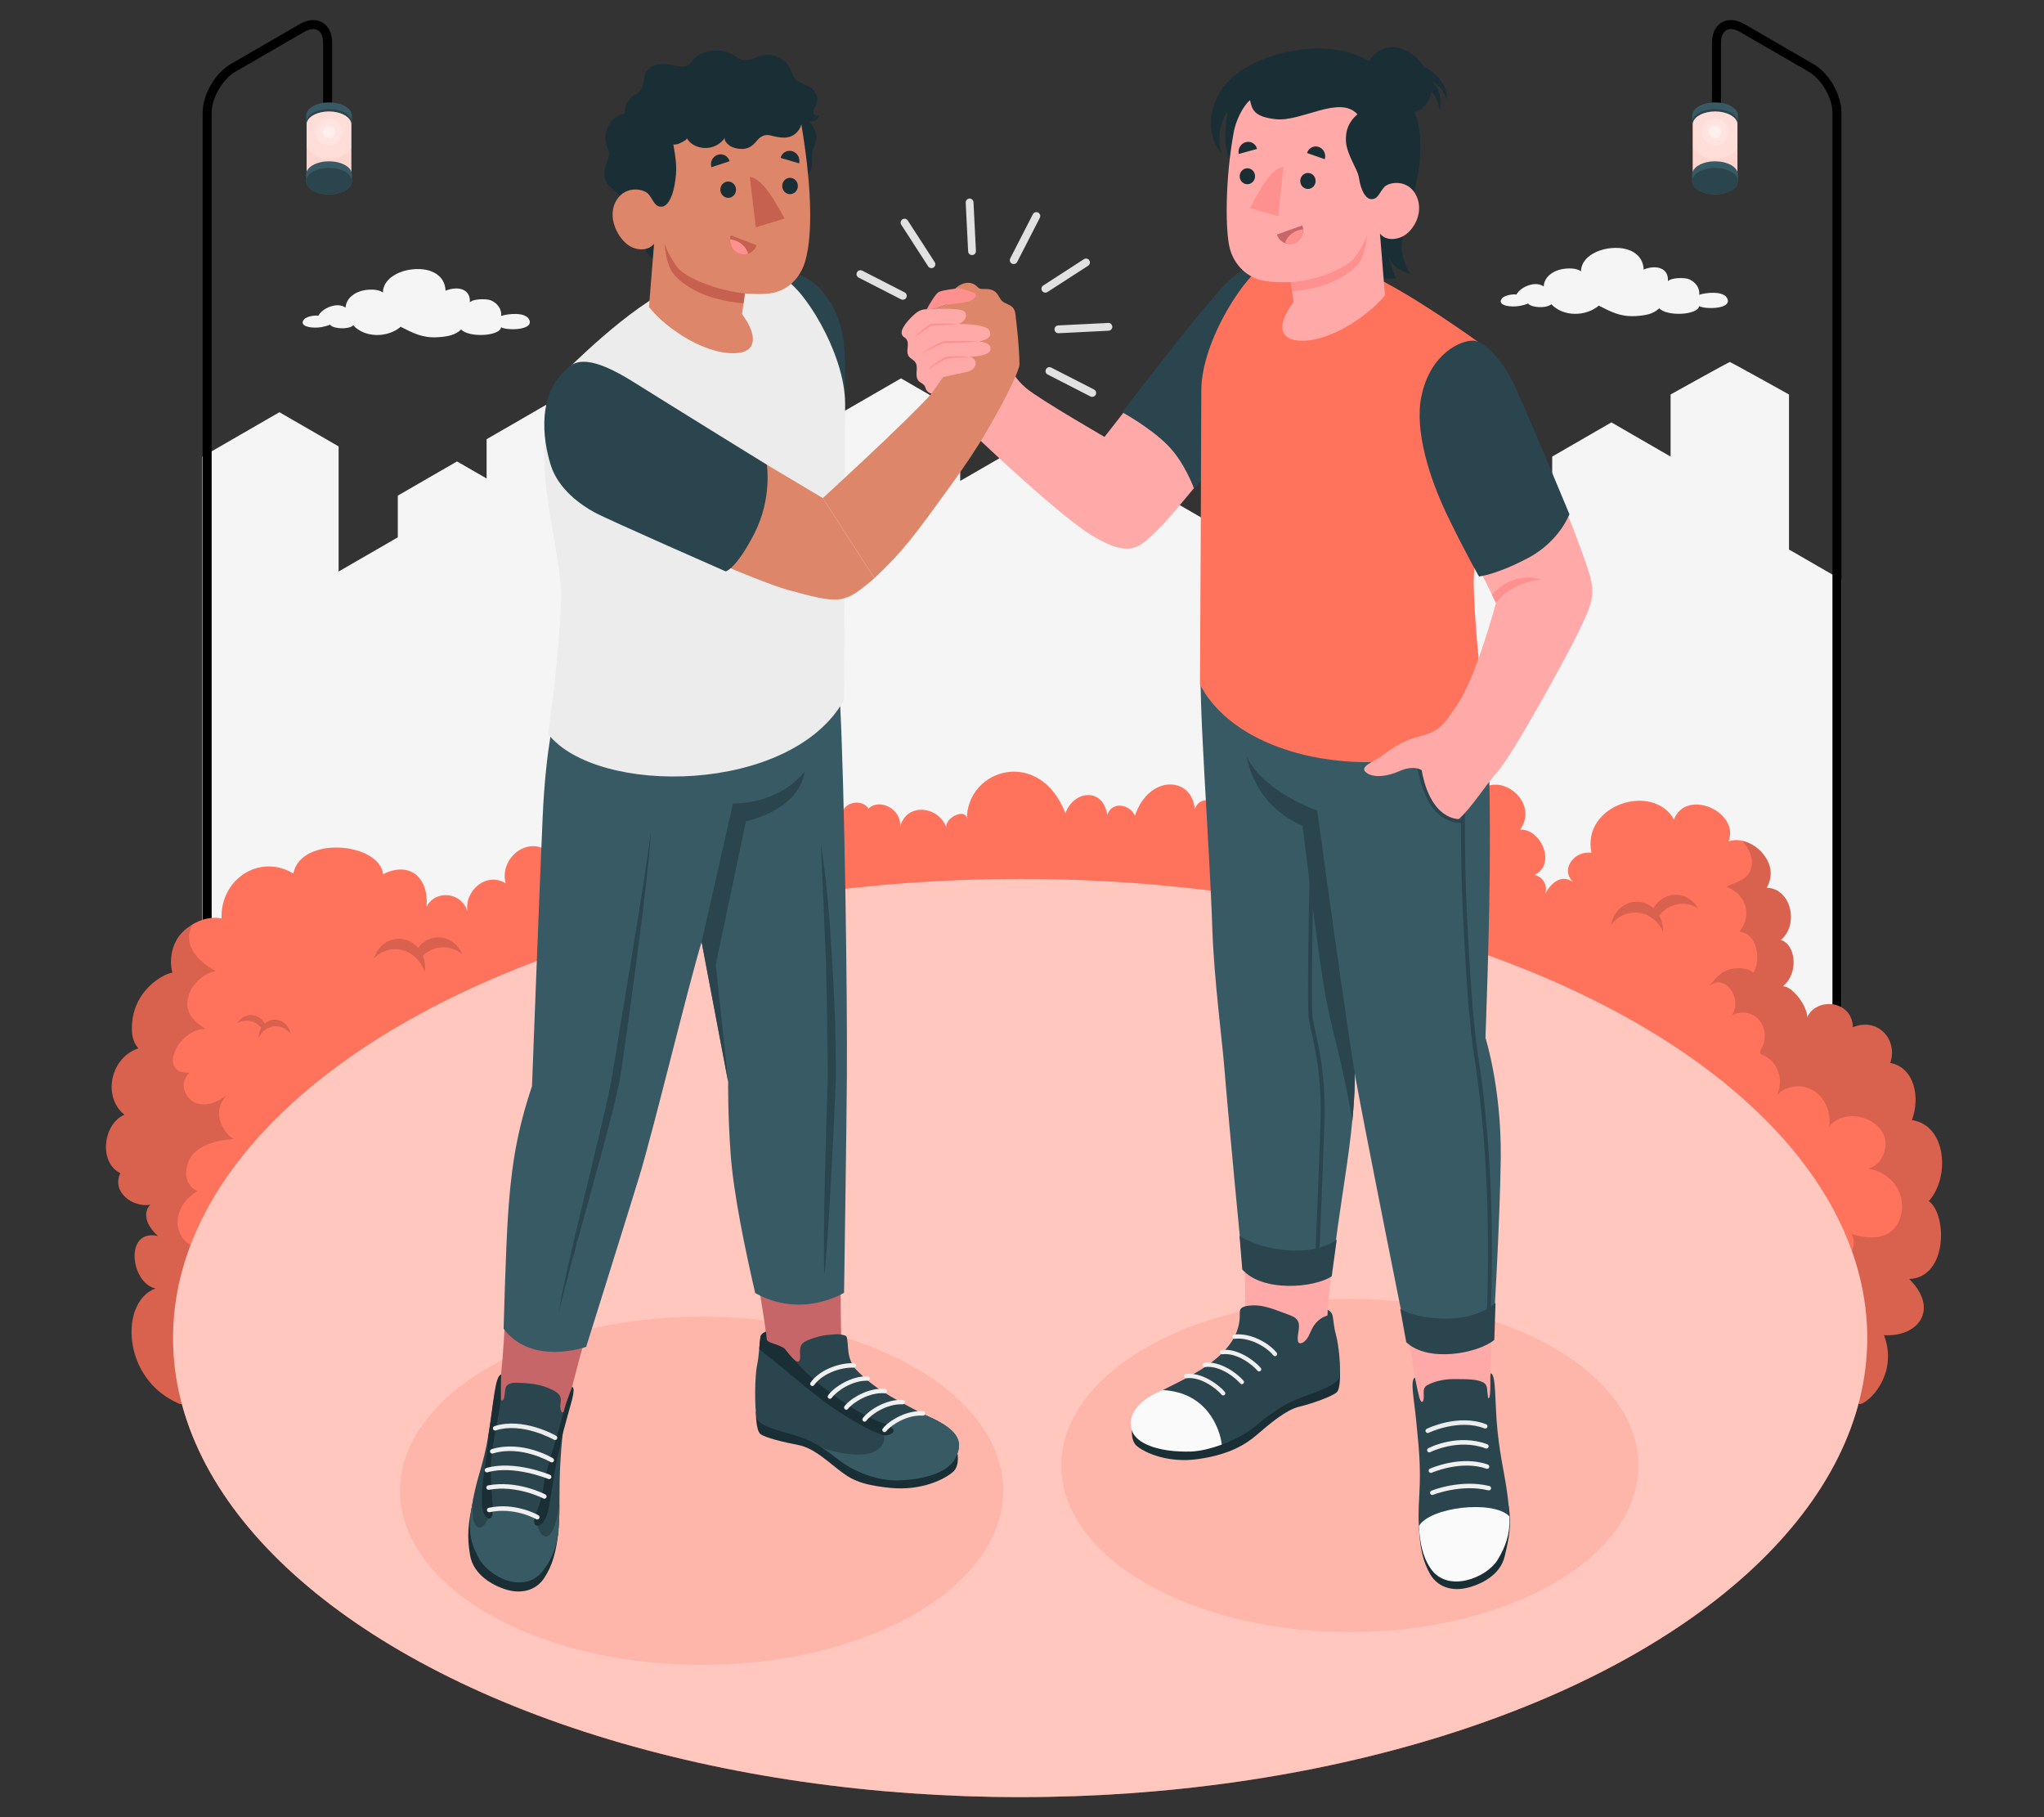<?xml version="1.0" encoding="UTF-8"?>
<svg id="Layer_2" data-name="Layer 2" xmlns="http://www.w3.org/2000/svg" viewBox="0 0 540 480">
  <rect x="0" y="0" width="540" height="480" fill="#333333" stroke="none"/>
  <defs>
    <style>
      .cls-1 {
        opacity: .4;
      }

      .cls-1, .cls-2, .cls-3, .cls-4, .cls-5, .cls-6, .cls-7, .cls-8, .cls-9, .cls-10, .cls-11, .cls-12, .cls-13, .cls-14, .cls-15, .cls-16, .cls-17, .cls-18, .cls-19, .cls-20, .cls-21, .cls-22 {
        stroke-width: 0px;
      }

      .cls-1, .cls-8, .cls-15, .cls-18, .cls-21 {
        fill: #fff;
      }

      .cls-2, .cls-20 {
        fill: #ff735d;
      }

      .cls-3 {
        fill: #375a64;
      }

      .cls-4 {
        fill: #e1e1e1;
      }

      .cls-5 {
        fill: #ececec;
      }

      .cls-7 {
        fill: #2b454e;
      }

      .cls-8 {
        opacity: .5;
      }

      .cls-9 {
        fill: #c76668;
      }

      .cls-10 {
        fill: #f5f5f5;
      }

      .cls-11 {
        fill: #f0f0f0;
      }

      .cls-12 {
        fill: none;
      }

      .cls-13 {
        fill: #1a2e35;
      }

      .cls-23 {
        opacity: .15;
      }

      .cls-14 {
        fill: #ff9090;
      }

      .cls-15 {
        opacity: .6;
      }

      .cls-16 {
        fill: #fafafa;
      }

      .cls-17 {
        fill: #ffaaa8;
      }

      .cls-18 {
        opacity: .7;
      }

      .cls-19 {
        fill: #dd8669;
      }

      .cls-20, .cls-21 {
        opacity: .2;
      }

      .cls-22 {
        fill: #c66150;
      }
    </style>
  </defs>
  <g id="Layer_2-2" data-name="Layer 2">
    <g>
      <rect class="cls-12" width="540" height="480"/>
      <g>
        <path id="City" class="cls-10" d="m486.52,153.17l-13.89-8.02v-40.95s-15.36-8.57-15.64-8.57-15.64,8.57-15.64,8.57v16.4l-15.64-9.03-15.64,9.03v15.6l-15.64,9.03v-27.25l-7.82-4.51-7.82,4.51v18.06l-7.82-4.51-15.64,9.03v-13.75l-7.82-4.51-15.64,9.03v22.78l-7.82-4.51v-9.03l-15.64-9.03-15.64,9.03v-9.03l-23.46-13.54-15.64,9.03v-18.06l-15.64-9.03-15.64,9.03v25.1l-7.82,4.51v-18.06l-15.64-9.03-15.64,9.03v27.09l-23.46-13.54v-18.06l-15.64-9.03-15.64,9.03v10.38l-7.82-4.51-15.64,9.03v11.02l-15.64,9.03v-33.05l-15.64-9.03-20.36,11.75v154.79h433.01v-122.22Z"/>
        <g id="Street_Light" data-name="Street Light">
          <path class="cls-6" d="m54.73,275.39c.65,0,1.19.65,1.19,0V29.79c0-3.91,2.87-8.87,6.25-10.83l18.14-10.5c1.45-.83,2.75-1.01,3.65-.48.91.53,1.41,1.73,1.41,3.4v21.76c0,.65.53,1.19,1.19,1.19s1.19-.53,1.19-1.19V11.38c0-2.55-.92-4.49-2.6-5.46-1.68-.97-3.81-.8-6.03.48l-18.14,10.5c-4.17,2.41-7.44,8.07-7.44,12.88v245.6c0,.65.53,0,1.18,0Z"/>
          <g>
            <g>
              <path class="cls-3" d="m82.64,28.07c2.36-1.36,6.2-1.36,8.56,0,1.18.68,1.77,1.58,1.77,2.47v1.75c0,.89-.59,1.79-1.77,2.47-2.36,1.36-6.2,1.36-8.56,0-1.18-.68-1.77-1.58-1.77-2.47v-1.75c0-.89.59-1.79,1.77-2.47Z"/>
              <path class="cls-7" d="m82.64,29.82c-2.36,1.36-2.36,3.58,0,4.94,2.36,1.36,6.2,1.36,8.56,0,2.36-1.36,2.36-3.58,0-4.94-2.36-1.36-6.2-1.36-8.56,0Z"/>
            </g>
            <g>
              <g>
                <path class="cls-2" d="m81.02,46.61h11.79v-13.74c0-.87-.58-1.74-1.73-2.41-2.3-1.33-6.03-1.33-8.34,0-1.15.66-1.73,1.54-1.73,2.41h0v13.74Z"/>
                <path class="cls-18" d="m81.02,46.61h11.79v-13.74c0-.87-.58-1.74-1.73-2.41-2.3-1.33-6.03-1.33-8.34,0-1.15.66-1.73,1.54-1.73,2.41h0v13.74Z"/>
                <path class="cls-2" d="m91.09,49.02c2.3-1.33,2.3-3.48,0-4.81-2.3-1.33-6.03-1.33-8.34,0-2.3,1.33-2.3,3.48,0,4.81,2.3,1.33,6.03,1.33,8.34,0Z"/>
                <path class="cls-8" d="m91.09,49.02c2.3-1.33,2.3-3.48,0-4.81-2.3-1.33-6.03-1.33-8.34,0-2.3,1.33-2.3,3.48,0,4.81,2.3,1.33,6.03,1.33,8.34,0Z"/>
              </g>
              <path class="cls-21" d="m83.38,34.86c0-1.96,1.59-3.54,3.54-3.54s3.54,1.59,3.54,3.54-1.59,3.54-3.54,3.54-3.54-1.59-3.54-3.54Z"/>
              <path class="cls-21" d="m81.02,39.08c1.32,1.83,3.46,3.03,5.89,3.03s4.58-1.2,5.9-3.03v-6.21c0-.87-.58-1.74-1.73-2.41-2.3-1.33-6.03-1.33-8.34,0-1.15.66-1.73,1.54-1.73,2.41v6.21Z"/>
              <path class="cls-1" d="m85.27,34.86c0-.91.74-1.65,1.65-1.65s1.65.74,1.65,1.65-.74,1.65-1.65,1.65-1.65-.74-1.65-1.65Z"/>
            </g>
            <path class="cls-3" d="m82.64,43.63c2.36-1.36,6.2-1.36,8.56,0,1.18.68,1.77,1.58,1.77,2.47v1.75c0,.89-.59,1.79-1.77,2.47-2.36,1.36-6.2,1.36-8.56,0-1.18-.68-1.77-1.58-1.77-2.47v-1.75c0-.89.59-1.79,1.77-2.47Z"/>
            <path class="cls-7" d="m82.64,45.37c-2.36,1.36-2.36,3.58,0,4.94s6.2,1.36,8.56,0c2.36-1.36,2.36-3.58,0-4.94-2.36-1.36-6.2-1.36-8.56,0Z"/>
          </g>
        </g>
        <g id="Street_Light-2" data-name="Street Light">
          <path class="cls-6" d="m485.3,275.39c-.65,0-1.19.65-1.19,0V29.79c0-3.91-2.87-8.87-6.25-10.83l-18.14-10.5c-1.45-.83-2.75-1.01-3.65-.48-.91.53-1.41,1.73-1.41,3.4v21.76c0,.65-.53,1.19-1.19,1.19s-1.19-.53-1.19-1.19V11.38c0-2.55.92-4.49,2.6-5.46,1.68-.97,3.81-.8,6.03.48l18.14,10.5c4.17,2.41,7.44,8.07,7.44,12.88v245.6c0,.65-.53,0-1.18,0Z"/>
          <g>
            <g>
              <path class="cls-3" d="m457.38,28.07c-2.36-1.36-6.2-1.36-8.56,0-1.18.68-1.77,1.58-1.77,2.47v1.75c0,.89.59,1.79,1.77,2.47,2.36,1.36,6.2,1.36,8.56,0,1.18-.68,1.77-1.58,1.77-2.47v-1.75c0-.89-.59-1.79-1.77-2.47Z"/>
              <path class="cls-7" d="m457.38,29.82c2.36,1.36,2.36,3.58,0,4.94-2.36,1.36-6.2,1.36-8.56,0-2.36-1.36-2.36-3.58,0-4.94,2.36-1.36,6.2-1.36,8.56,0Z"/>
            </g>
            <g>
              <g>
                <path class="cls-2" d="m459,46.61h-11.79v-13.74c0-.87.58-1.74,1.73-2.41,2.3-1.33,6.03-1.33,8.34,0,1.15.66,1.73,1.54,1.73,2.41h0v13.74Z"/>
                <path class="cls-18" d="m459,46.61h-11.79v-13.74c0-.87.58-1.74,1.73-2.41,2.3-1.33,6.03-1.33,8.34,0,1.15.66,1.73,1.54,1.73,2.41h0v13.74Z"/>
                <path class="cls-2" d="m448.94,49.02c-2.3-1.33-2.3-3.48,0-4.81,2.3-1.33,6.03-1.33,8.34,0,2.3,1.33,2.3,3.48,0,4.81-2.3,1.33-6.03,1.33-8.34,0Z"/>
                <path class="cls-8" d="m448.94,49.02c-2.3-1.33-2.3-3.48,0-4.81,2.3-1.33,6.03-1.33,8.34,0,2.3,1.33,2.3,3.48,0,4.81-2.3,1.33-6.03,1.33-8.34,0Z"/>
              </g>
              <path class="cls-21" d="m456.65,34.86c0-1.96-1.59-3.54-3.54-3.54s-3.54,1.59-3.54,3.54,1.59,3.54,3.54,3.54,3.54-1.59,3.54-3.54Z"/>
              <path class="cls-21" d="m459,39.08c-1.32,1.83-3.46,3.03-5.89,3.03s-4.58-1.2-5.9-3.03v-6.21c0-.87.58-1.74,1.73-2.41,2.3-1.33,6.03-1.33,8.34,0,1.15.66,1.73,1.54,1.73,2.41v6.21Z"/>
              <path class="cls-1" d="m454.75,34.86c0-.91-.74-1.65-1.65-1.65s-1.65.74-1.65,1.65.74,1.65,1.65,1.65,1.65-.74,1.65-1.65Z"/>
            </g>
            <path class="cls-3" d="m457.38,43.63c-2.36-1.36-6.2-1.36-8.56,0-1.18.68-1.77,1.58-1.77,2.47v1.75c0,.89.59,1.79,1.77,2.47,2.36,1.36,6.2,1.36,8.56,0,1.18-.68,1.77-1.58,1.77-2.47v-1.75c0-.89-.59-1.79-1.77-2.47Z"/>
            <path class="cls-7" d="m457.38,45.37c2.36,1.36,2.36,3.58,0,4.94-2.36,1.36-6.2,1.36-8.56,0s-2.36-3.58,0-4.94c2.36-1.36,6.2-1.36,8.56,0Z"/>
          </g>
        </g>
        <path id="Cloud" class="cls-10" d="m417.68,71.7c0-3.4,3.73-5.76,7.94-6.16,4.97-.47,8.49,1.75,8.61,5.66,3.25-1.33,6.67-.48,6.42,3.09.84-.97,4.01-.95,5.14-.67,1.2.29,2.41,1.37,2.83,2.41.34.84.35,1.24.29,1.83,1.89-.62,6.2-1,7.28.74,1.92,3.09-5.74,3.19-7.29,2.25-.33,2.41-8.56,2.8-10.55.58-1.56,1.57-3.79,1.91-6.21,2.06-4.07.24-6.57-1.14-9.75-2.76-3.45,2.93-9.43,2.98-12.54-.37-.79.75-2.98.98-4.73.56-1.15-.27-1.42-.76-1.42-.76-.62.29-1.35.48-2.11.63-2.26.47-6.46-.03-4.7-2.06.6-.69,2.8-1.13,3.73-.92.99-1.94,4.94-3.77,7.21-2.14.09-2.35,2.23-4.18,5.25-4.65,1.01-.16,3.44-.29,4.6.67Z"/>
        <path id="Cloud-2" data-name="Cloud" class="cls-10" d="m101.16,77.29c0-3.4,3.73-5.76,7.94-6.16,4.97-.47,8.49,1.75,8.61,5.66,3.25-1.33,6.67-.48,6.42,3.09.84-.97,4.01-.95,5.14-.67,1.2.29,2.41,1.37,2.83,2.41.34.84.35,1.24.29,1.83,1.89-.62,6.2-1,7.28.74,1.92,3.09-5.74,3.19-7.29,2.25-.33,2.41-8.56,2.8-10.55.58-1.56,1.57-3.79,1.91-6.21,2.06-4.07.24-6.57-1.14-9.75-2.76-3.45,2.93-9.43,2.98-12.54-.37-.79.75-2.98.98-4.73.56-1.15-.27-1.42-.76-1.42-.76-.62.29-1.35.48-2.11.63-2.26.47-6.46-.03-4.7-2.06.6-.69,2.8-1.13,3.73-.92.99-1.94,4.94-3.77,7.21-2.14.09-2.35,2.23-4.18,5.25-4.65,1.01-.16,3.44-.29,4.6.67Z"/>
        <g id="Shrubbery">
          <path class="cls-2" d="m504.4,337.85c8.04,8.04,2.35,15.37-6.68,14.82,3.61,9.58-2.92,16.99-6.06,18.17H47.38v-.05c-15.4-6.51-15.73-27.11-6.28-30.45-6.59-1.38-8.37-15.91.63-13.85-.06-.04-.12-.08-.18-.13.08.05.18.11.26.17-.64-.52-1.22-1.14-1.7-1.82-1.47-1.79-2.27-4.69-.38-6.49-4.75.77-10.27-3.35-7.94-8.35-5.8-2.82-4.55-13.04,1.09-15.42-6.03-4.9-3.49-15.27,3.69-17.52-1.05-1.18-1.59-2.74-1.68-4.28-.64-10.69,8.29-15.44,10.64-15.72-.89-3.64-.07-7.8,2.54-10.56h.01c.42-.43.86-.86,1.34-1.2,2.56-2.02,5.92-3.21,9.11-2.56-.36-10.34,10.02-17.24,18.97-11.88,1.94-10.02,22.67-8.27,23.72.17,7.01-3.51,12.09.89,11.47,8.57,2.55-4.66,9.38-3.73,10.82,1.32-.93-5.56,5.1-10.62,10.07-7.46-1.73-6.56,5.83-12.81,11.41-8.27.17-4.65,4.79-7.28,9.02-5.72,1.83-5.17,8.92-5.88,11.54-1.01,5.31-10.23,19.54-2.71,16.58,7.26,3.65-2.93,10.65-3.62,11.62,2.18.35-5.68,6.03-6.17,9.34-2.48-.88-7.15,4.41-10.72,9.15-8.83,0-5.59,8.54-6.71,10.52-1.16-.93-2.62,4.38-4.94,6.72-1.73,2.79-2.8,8.92.07,8.29,5.05,1.35-6.57,9.97-5.96,12.19-.19.05-2.86,5.47-4.99,5.46-2.02.04-13.45,19.29-19.15,26.05-1.59,2.11-5.98,9.92-6.99,11.07.46,1.13-3.69,5.88-2.93,7.31.19,3.65-11,15.15-10.46,15.79-1.66,1.12-3.77,6.03-2.82,6.6.66,3.92-7.19,11.21-2.76,8.84,4.34,1.54-1.67,3.86-2.46,6.11-1.06.18-10.33,13.19-7.44,14.93-.69,1.83-1.92,5.26-1.38,6.59.83.89-4.13,6.74-2.76,8.64-.27-6.44-7.94,4.5-20.39,10.96-11.13-.63-7.85,9.68-4.01,12.3,2.69,5.62-5.79,16.2,2.69,10.98,9.98,5.52-.38,9.71,9.3,3.74,11.95,2.17.33,3.63,2.67,2.91,4.95,1.61-2.95,4.26-5.21,7.39-3.06-3.56-3.36.3-8.36,4.79-7.75-2.53-12.83,16.34-18.63,21.84-8.77,3.11-8.38,17.46-2.08,14.39,5.81,2.06-.84,4.5-.21,6.4.9.78.45,1.48,1.04,2.12,1.66h0c.45.49.88.99,1.23,1.53.01,0,.01.01.01.01,1.61,2.47,1.91,5.34.31,8.12,6.52.15,8.62,9.78,3.73,13.78,3.76,1.01,4.98,8.5.59,12.23,2.54.01,6.5,5.34,6.38,8.21,2.5-5.47,11.92-4.53,12.1,2.63,6.44-2.75,12.01,3.13,9.86,9.41,6.71,1.33,7.87,9.55,5.71,15.09,9.19,1.31,10.13,15.17,4.48,21.4,4.94,3.61,4.95,20.22-5.17,20.57Z"/>
          <g class="cls-23">
            <path class="cls-6" d="m447.9,238.87c-2.54-3.11-6.92-3.4-9.77-.63-.52.5-.94,1.07-1.28,1.68-1.43-1.29-3.33-1.97-5.32-1.68-3.03.43-5.34,2.93-5.89,6.01,1.29-1.66,3.12-2.83,5.25-3.14,3.59-.51,6.94,1.57,8.44,4.92.03-.42.01-.85-.04-1.29-.13-1.06-.46-2.05-.93-2.91.22-.29.45-.56.72-.82,2.71-2.62,6.55-2.94,9.52-1.09-.19-.37-.43-.71-.7-1.04Z"/>
            <path class="cls-6" d="m359.48,233.5c1.96-2.4,5.33-2.62,7.54-.49.4.39.72.82.99,1.29,1.1-1,2.57-1.52,4.1-1.3,2.34.33,4.12,2.26,4.55,4.64-.99-1.28-2.4-2.19-4.05-2.42-2.77-.39-5.35,1.21-6.51,3.79-.02-.32,0-.66.03-.99.1-.82.35-1.58.72-2.24-.17-.22-.35-.43-.55-.63-2.09-2.02-5.05-2.27-7.35-.84.15-.28.33-.55.54-.8Z"/>
            <path class="cls-6" d="m484.23,333.33c-.2.02-.39.02-.58.02.24-.04.43-.05.58-.02Z"/>
            <path class="cls-6" d="m504.4,337.85c8.04,8.04,2.35,15.37-6.68,14.82,3.61,9.58-2.92,16.99-6.06,18.17h-10.62c2.92-2.74,6.67-5.01,5.47-10.01-.97-4.06.82-8.59-2.01-10.62.98-1.21,2.16-2.21,3.22-3.33.74-.78,1.41-1.53,1.41-2.69.01-2.73-.82-5.23-3.11-6.64-2.01-1.23-.26-3.99-1.79-4.2,1.63-.09,3.26-.69,4.38-1.98,1.23-1.45,1.59-3.88.45-5.42,3.57,1.07,7.72,1.63,10.67-.81,2.76-2.3,3.49-6.85,2.02-10.28-1.48-3.43-4.81-5.66-8.25-6.15,3.5-.72,5.69-5.55,4.11-9.03-.74-1.6-2.06-2.79-3.51-3.61-3.49-1.96-8.21-1.67-10.84,1.48.57-3.68-1.16-7.64-4.15-9.47-2.98-1.83-7-1.38-9.59,1.07,1.01-2.23.93-4.98-.19-7.13-.69-1.33-1.77-2.4-3.01-3.07-.45-.25-1.41-.34-1.38-1.04.01-.17.12-.33.18-.47.27-.58.59-1.08.78-1.71.5-1.61.46-3.51-.33-5.01-2.04-3.89-5.73-3.61-7.99-2.56,2.82-4.21-1.69-11.35-6.12-7.62,2.24-2.75,3.59-4.13,6.1-4.64,1.86-.39,4.4-.14,5.64,1.03,2.01-2.94,1.35-10.17-3.64-10.86,3.65-4.69,1.4-10.05-3.5-11.85,2.06-1.1,5.18-1.57,6.32-4.2,1.28-2.93-.32-5.78-2.09-7.93.12.02.24.06.36.09.11.02.24.06.36.09.49.15.97.36,1.45.61.2.09.4.2.61.32.01,0,.02.01.04.02.23.13.45.27.66.43.1.06.18.13.26.19.15.12.31.24.45.37.15.12.3.26.44.39.05.04.08.08.13.13s.09.09.14.14c.11.11.21.23.31.34.34.37.65.76.93,1.17.01,0,.01.01.01.01.07.09.13.2.19.31.07.11.14.21.2.34.24.45.44.93.61,1.4.02.06.04.11.05.17.02.04.04.08.04.12.02.09.06.17.07.26.02.07.04.14.05.21.02.07.04.14.05.21.3,1.63.06,3.37-.94,5.09,1.71-.02,3.16.71,4.25,1.9.15.17.3.33.44.51,2.37,3.12,2.52,8.5-.96,11.37,3.76,1.01,4.98,8.5.59,12.23,2.54.01,6.5,5.34,6.38,8.21.12-.28.26-.56.43-.81.15-.25.34-.49.55-.71.09-.11.2-.21.31-.31.32-.31.68-.57,1.06-.78.26-.14.52-.27.8-.39h.01c.27-.11.56-.2.84-.27,3.54-.91,7.95.93,8.12,5.91,3.38-1.42,6.76-.5,8.69,1.84,1.27,1.55,1.91,3.71,1.48,6.22-.07.44-.18.9-.32,1.36,1.36.3,2.49.84,3.42,1.58.14.11.27.21.39.33.33.31.63.64.9.98,1.52,1.99,2.11,4.7,1.98,7.44-.02.45-.07.9-.13,1.35-.07.47-.15.94-.25,1.39-.11.46-.23.91-.37,1.35-.07.23-.14.44-.23.65.82.08,1.58.28,2.28.58.27.12.55.26.8.42.26.14.51.31.75.5.24.18.47.37.69.58l.32.32c4.24,4.48,4.26,13.98-.34,19.01,4.94,3.61,4.95,20.22-5.17,20.57Z"/>
            <path class="cls-6" d="m55.57,361.55c-5.6,1.27-1.42-14.51,2.4-16.99-11.97-2.01-7.21-11.82-4.48-14.4-7.77-1.56-9.17-10.72-1.31-15.58-1.68-.55-4.13-3.09-2.42-7.64,2-5.32,9.94-5.9,12.09-6.1-1.71-.4-6.74-6.5-1.96-11.5-1.22.85-2.5,1.61-3.9,2.04-1.63.49-3.44.47-4.95-.37-.94-.53-4.49-3.96-1.03-7.64-8.8.23-2.54-11.95,4.35-11.53-3.19-2.01-5.74-4.39-4.57-8.69.88-3.24,4.16-6.12,7.19-6.63-5.48-3.09-8.69-7.32-6.15-12.34-.49.3-.96.61-1.41.96-.48.34-.92.77-1.34,1.2h-.01c-2.61,2.77-3.43,6.92-2.54,10.56-2.35.28-11.28,5.03-10.64,15.72.09,1.54.64,3.11,1.68,4.28-7.18,2.26-9.72,12.62-3.69,17.52-5.65,2.38-6.89,12.61-1.09,15.42-2.33,5.01,3.19,9.12,7.94,8.35-1.89,1.8-1.09,4.7.38,6.49.47.68,1.06,1.3,1.7,1.82-.08-.06-.18-.12-.26-.17.06.05.12.09.18.13-9-2.06-7.22,12.46-.63,13.85-9.44,3.33-9.11,23.93,6.28,30.45v.05h16.55c-4.37-1.34-8.17-4.39-8.35-9.28Z"/>
            <path class="cls-6" d="m74.42,370.83h.09s0-.02,0-.04c-.03.01-.06.02-.1.04Z"/>
            <path class="cls-6" d="m121.54,250.91c-2.15-3.45-6.45-4.35-9.62-2.01-.57.42-1.06.93-1.47,1.48-1.26-1.49-3.07-2.42-5.07-2.42-3.06,0-5.64,2.15-6.56,5.13,1.47-1.46,3.43-2.37,5.58-2.37,3.62,0,6.69,2.54,7.79,6.07.08-.41.11-.84.11-1.28,0-1.07-.21-2.09-.58-3.02.25-.25.52-.49.81-.71,3-2.21,6.84-1.99,9.57.26-.14-.39-.34-.76-.57-1.13Z"/>
            <path class="cls-6" d="m157.62,233.24c1.18-3.09,4.43-4.55,7.26-3.27.51.23.97.54,1.37.91.77-1.39,2.05-2.44,3.63-2.79,2.41-.54,4.75.7,5.91,2.88-1.38-.89-3.04-1.26-4.74-.88-2.84.64-4.88,3.17-5.22,6.14-.12-.31-.21-.64-.28-.99-.16-.84-.15-1.68,0-2.47-.23-.15-.48-.3-.74-.42-2.68-1.21-5.67-.36-7.48,1.89.06-.33.15-.66.28-.99Z"/>
            <path class="cls-6" d="m63.15,269.64c1.58-1.89,4.27-2.03,6.01-.32.31.31.57.66.77,1.04.89-.78,2.06-1.18,3.28-.99,1.86.29,3.26,1.84,3.58,3.74-.78-1.03-1.9-1.76-3.21-1.97-2.2-.34-4.27.91-5.22,2.96-.02-.26,0-.52.03-.79.09-.65.29-1.25.59-1.78-.13-.18-.27-.35-.44-.51-1.65-1.63-4-1.86-5.84-.74.12-.22.27-.43.44-.63Z"/>
          </g>
        </g>
        <g id="Field">
          <ellipse id="Floor" class="cls-2" cx="269.51" cy="353.43" rx="223.79" ry="121.27"/>
          <ellipse id="Floor-2" data-name="Floor" class="cls-15" cx="269.51" cy="353.43" rx="223.79" ry="121.27"/>
        </g>
        <ellipse id="Shadow" class="cls-20" cx="185.36" cy="393.78" rx="79.7" ry="46.01"/>
        <ellipse id="Shadow-2" data-name="Shadow" class="cls-20" cx="356.61" cy="387.12" rx="76.24" ry="44.01"/>
        <g id="Characters">
          <g id="Character">
            <g id="Bottom">
              <path class="cls-9" d="m149.37,187.88c-2.9,8.83-3.75,21.07-4.94,41.16-1.17,19.67-1.59,37.25-3.02,59.19-2.08,5.23-4.78,10.7-6.6,34.76-.92,12.2-1.15,27.27-2.43,40.14l-.96,7.8c1.66,9.13,15.01,9.96,16.8,4.57,0,0,1.43-3.36,2.91-9.16,4.44-17.34,11.48-41.09,15.71-53.97,3.29-10,12.3-45.96,18.31-66.61l8.4,41.27s-2.82,5.02,2.49,32.55c2.49,12.91,4.29,16.62,6.59,34.51.25,1.95,1.8,3.07,1.85,5.04.01.57,1.5,2.43,6.92,3.23,5.42.8,11.09-2.92,11.05-3.72-1.01-20.26.46-53.1.57-66.72.28-33.5-.02-85.99-1.37-107.35l-72.28,3.31Z"/>
              <g>
                <path class="cls-13" d="m252.68,383.34c.34,0,.97,3.74-.84,5.39-2.09,1.91-8.28,5.12-16.61,4.29-8.33-.83-10.69-2.43-14.09-5.11-3.4-2.68-6.53-5.51-10.31-6.23-3.51-.67-8.86-1.91-10.01-2.96-1.15-1.05-1.13-5.84-1.13-5.84l52.99,10.46Z"/>
                <path class="cls-7" d="m202.26,352.02s-1.19.07-1.37,1.18c-.22,1.33-.38,5.18-.87,7.36-.67,3.04-.66,11.52-.13,13.96.53,2.44,7.78,3.76,11.45,5.04,3.75,1.31,6.49,3.14,10.35,6.13,3.99,3.1,10.09,5.37,15.5,5.17,6.4-.23,13.54-2.51,15.11-5.53,1.94-3.73,2.13-7.26-7.48-11.39-1.82-.78-7.45-3.87-9.64-5.16-2.39-1.38-4.68-3-6.75-4.83-.87-.77-1.72-1.57-2.5-2.43-.64-.7-1.08-1.75-1.39-2.64-.61-1.73-.43-3.64-.78-5.44-.03-.17-.07-.34-.18-.46-.11-.13-.27-.19-.43-.24-1.54-.51-3.08-.25-4.66-.1-1.59.15-3.15.64-4.65,1.19-.81.3-1.66.69-2.11,1.43-.31.53-.38,1.17-.37,1.78,0,.61.08,1.23,0,1.84-.03.22-.08.45-.23.61-.31.34-.83.09-1.12-.15-1.02-.86-1.78-1.98-2.65-3-.46-.54-2.49-.84-3.06-1.26-.53-.39-1.19-.57-1.66-1.01-.59-.56-.33-1.3-.38-2.06Z"/>
                <path class="cls-3" d="m221.69,385.69c-1.7-1.32-2.7-2.12-4.5-3.25h0s10.23,3.69,14.65.48c2.85-2.07,1.4-4.44,1.3-5.21-.09-.77,6.98-4.28,9.79-4.69h0c.8.41,1.47.74,1.89.92,9.62,4.12,9.42,7.65,7.48,11.39-1.56,3.02-6.72,5.48-14.99,5.72-5.41.16-11.62-2.26-15.62-5.36Z"/>
                <path class="cls-13" d="m232.29,375.5c5.97,2.19,3.48,3.36,1.84,3.65-1.65.28-10.11-4.27-16.31-8.89-6.46-4.82-12.12-9.94-14.52-11.71-.89-.66-1.86-1.47-2.72-2.23.12-1.3.21-2.49.31-3.11.18-1.12,1.48-1.47,1.48-1.47l.26,2.36c.47.44,1.13.63,1.75.83,1.31.43,2.51.89,2.97,1.44.87,1.02,1.63,2.13,2.65,3,5.34,6.39,16.32,13.96,22.29,16.15Z"/>
                <g>
                  <path class="cls-11" d="m233.69,378.29c-.13,0-.26-.04-.37-.12-.26-.2-.3-.56-.11-.82,1.61-2.09,6.33-4.93,10.68-4.58.32.02.56.31.54.63-.02.32-.27.55-.63.54-4.07-.32-8.4,2.47-9.67,4.13-.11.14-.28.22-.45.23Z"/>
                  <path class="cls-11" d="m228.45,375.53c-.13,0-.26-.03-.38-.11-.26-.19-.32-.56-.13-.82,1.56-2.12,6.21-5.07,10.57-4.82.32.02.57.29.55.62-.02.32-.29.57-.62.55-4.07-.22-8.34,2.66-9.57,4.35-.11.15-.27.23-.44.24Z"/>
                  <path class="cls-11" d="m223.59,372.37c-.13,0-.26-.03-.37-.12-.26-.2-.3-.56-.11-.82,1.61-2.09,6.33-4.93,10.68-4.58.32.02.56.31.54.63-.02.32-.29.56-.63.54-4.07-.32-8.39,2.47-9.67,4.13-.11.14-.28.22-.45.23Z"/>
                  <path class="cls-11" d="m219.29,369.5c-.13,0-.26-.02-.38-.11-.26-.19-.33-.55-.14-.81,1.51-2.15,6.13-5.19,10.48-5.03.32.01.58.28.56.6-.01.32-.27.57-.6.56-4.07-.14-8.28,2.83-9.48,4.53-.1.15-.27.23-.44.25Z"/>
                  <path class="cls-11" d="m214.66,366.11c-.13,0-.26-.02-.37-.1-.27-.18-.33-.55-.15-.81,2.09-3.04,7.13-5.29,11.49-5.11.32.01.57.29.56.61-.01.32-.28.56-.61.56-3.93-.16-8.63,1.91-10.48,4.6-.1.15-.27.24-.44.25Z"/>
                </g>
              </g>
              <g>
                <path class="cls-13" d="m147.58,404.13c-.59,5.73-1.66,9.49-3.85,12.77-2.19,3.27-6.08,4.16-9.93,3-3.85-1.16-8.71-4.02-9.6-9.02-.89-5-.51-8.39.61-13.67l22.77,6.93Z"/>
                <path class="cls-7" d="m132.38,363.13c-1.38.38-2.07,8.22-3.34,15.89-1.36,8.23-2.93,10.66-4.12,17.4-1.36,7.7-.93,10.32,1.57,15.13,2.5,4.81,11.91,9.84,16.95,3.34,4.11-5.3,4.37-10.49,4.36-18.25,0-8.02.29-12.38.89-18.43.57-5.79,3.83-11.17,2.46-11.88.25.13-1.04,3.98-1.15,4.31-.24.7-.48,1.51-.93,2.11-.8,1.05-1.09-.73-1.06-1.4.05-1.14.47-2.04-.38-3.04-.59-.69-1.53-1.11-2.34-1.48-.92-.42-1.89-.74-2.88-.97-2.02-.46-4.1-.57-6.17-.62-.82-.02-1.9.17-2.43.89-.13.18-.2.39-.26.6-.19.75-.14,1.54-.33,2.29-.05.21-.16.76-.37.87-.07.04-.54.05-.54-.1,0-.07-.13-5.32.08-6.67Z"/>
                <path class="cls-3" d="m125.36,393.78c-.21,1.11-1.29,8.06.66,9.48,2.12,1.54,3.58-4.22,3.58-4.22,0,0,5.19-1.34,12.49,2.26-.44,1.18.53,5.2,2.62,4.45,2.07-.74,3.07-8.33,3.09-8.44-.02,7.43-.37,12.43-4.36,17.58-5.04,6.5-14.44,1.47-16.95-3.34-2.5-4.81-2.93-7.42-1.57-15.13.14-.77.28-1.94.45-2.64Z"/>
                <path class="cls-13" d="m130.16,399.56c-.16,2.8-2.62,1.72-2.82-2.23-.31-5.93,1.42-11.51,1.7-18.31,1.27-7.68,1.73-15.84,3.34-15.89-.12,1.34-.08,6.67-.08,6.67-.76,5.75-2.58,12.43-2.62,18.4-.03,5.25.63,8.57.47,11.37Z"/>
                <path class="cls-13" d="m141.23,401.18c.65-2.73,1.58-3.47,2.37-8.66.79-5.15,4.09-14.41,5.43-20,.38-1.74,2.1-6.13,2.11-6.19.98.53-.12,3.73-1.06,7.18-.95,3.45-1.57,5.57-2.23,8.91-1.68,6.6-2.2,13.68-3.28,17.49-1.08,3.81-4,4-3.35,1.27Z"/>
                <g>
                  <path class="cls-11" d="m141.86,401.35c-.07-.01-.15-.04-.21-.07-.06-.03-5.74-3.27-12.29-1.84-.32.07-.64-.14-.71-.45-.07-.32.13-.64.45-.71,7.01-1.53,12.9,1.83,13.15,1.97.28.16.38.53.21.81-.13.22-.37.32-.6.29Z"/>
                  <path class="cls-11" d="m143.72,395.86c-.07,0-.13-.03-.2-.06-.06-.03-7.04-3.63-14.34-2.28-.32.05-.63-.16-.69-.48-.06-.32.16-.63.48-.69,7.72-1.42,14.84,2.26,15.12,2.41.29.16.4.52.24.81-.12.23-.37.34-.61.31Z"/>
                  <path class="cls-11" d="m128.57,388.92c-.22-.03-.42-.19-.49-.42-.09-.32.09-.65.41-.74,7.3-2.11,16.6,1.68,16.89,1.85.28.17.38.53.21.81-.17.28-.53.37-.81.21-.07-.04-9.17-3.71-15.96-1.73-.08.02-.17.03-.25.02Z"/>
                  <path class="cls-11" d="m129.96,383.95c-.22-.03-.41-.19-.48-.41-.1-.32.08-.65.39-.74,8.03-2.48,15.96,2.22,16.23,2.4.27.18.35.55.16.83-.18.27-.56.35-.83.16-.06-.04-7.74-4.56-15.22-2.26-.09.03-.18.03-.26.02Z"/>
                  <path class="cls-5" d="m130.73,377.86c-.22-.03-.41-.18-.48-.4-.1-.31.07-.65.38-.75,7.53-2.44,16.04,2.38,16.33,2.57.28.17.36.54.18.82-.17.28-.54.36-.82.18-.07-.04-8.33-4.71-15.33-2.45-.09.03-.18.04-.27.02Z"/>
                </g>
              </g>
              <path class="cls-3" d="m185.36,248.82l7.01,36.98s-.12,8.36.66,19.07c.79,10.7,3.87,25.37,6.48,36.68,12.35,6.91,23.48-.07,23.48-.07,0,0,.65-42.38.75-57.45.14-19.4-.57-75.65-1.86-99.47l-75.12,3.5s-2.55,8.67-3.4,27.85c-.85,19.18-2.81,70.97-2.81,70.97-6.16,18.49-6.51,30.32-7.5,64.1,7.41,9.91,21.81,4.79,21.81,4.79,0,0,10.9-34.77,14.03-45,3.68-12.03,12.95-50.43,16.46-61.94"/>
              <path class="cls-7" d="m216.85,222.74l1.26,28.7c.24,4.67.63,29.57.54,34.17-.11,4.62-1.43,41.82-.84,51.18,1.14-10.42,2.67-42.43,3.02-51.84,0-9.46-.11-16.59-1.08-32.69-.82-13.6-1.51-20.26-2.91-29.52Z"/>
              <path class="cls-7" d="m171.96,219.44c-1.15,10.68-8.59,54.11-10.23,64.68-1.69,10.56-12.8,52.11-14.1,62.77,2.13-10.53,14.5-51.81,16.24-62.44,1.61-10.66,7.77-54.27,8.09-65.01Z"/>
              <path class="cls-7" d="m193.64,212.23l-8.28,36.58,7.01,36.98-3.27-30.99,7.97-37.85s14-2.86,15.49-13.12c-7.28,8.93-18.92,8.41-18.92,8.41Z"/>
            </g>
            <g id="Top">
              <path class="cls-7" d="m218.36,78.39c-4.4-6.35-11.57-8.47-21.83-6.8l25.08,51.65s1.62-12.28,1.66-23.69c.04-9.49-.52-14.81-4.91-21.16Z"/>
              <g>
                <g id="Chest">
                  <path class="cls-5" d="m222.99,184.9c-14.01,24.96-65.27,25.4-78.2,8.98,2.08-14.74,3.01-24.89,3.42-34.93.41-10.04-4.87-27.28-4.43-39.92.44-12.64,5.39-20.74,5.39-20.74,0,0,17.38-17.68,29.08-22.43,19.57-7.94,28.31-2.39,28.31-2.39,5.12,1.52,16.71,19.65,16.71,33.18,0,17.34-.29,78.24-.29,78.24Z"/>
                </g>
                <g id="Head">
                  <g>
                    <path class="cls-13" d="m172.66,31.24c-1.66-.94-3.56-1.44-5.45-1.44-2.11,0-2.83.02-4.73,1.35-1.11.78-1.75,1.77-2.19,3.15-.57,1.81-.3,3.49.39,5.28.6,1.56-.22,2.81-.74,4.28-.65,1.85-.27,3.96,1.12,5.36,1.24,1.25,2.97,2.3,3.68,3.97.84,1.99.6,4.23,1.44,6.27.68,1.66,1.71,3.1,2.91,4.42.91,1.01,1.32,2.07,2.02,3.16.62.98,1.95,1.49,2.84,2.2.31.25,1.02,1.26,1.48,1.14.64-.17.26-2.16.25-2.6-.04-1.73-.03-3.47-.11-5.19,0,0-.33-6.7-.33-6.7,0,0,4.31-5.86,4.79-10.67.62-6.19-.68-8.73-.68-8.73-2.14-1.65-4.27-3.9-6.7-5.27Z"/>
                    <path class="cls-13" d="m179.22,41.11c-.2,3.22.48,6.47,1.97,9.34,1.28,2.47,3.61,5.83,6.39,6.72,1,.32,2.06.51,3.09.72,3.42.69,7.12.49,10.52-.28,2.57-.59,5.19-1.46,6.95-3.49,1.1-1.26,2.44-2.59,3.22-4.09.28-.54.3-1.13.59-1.67.69-1.29,1.96-2.43,2.39-3.84.39-1.28.14-2.52.18-3.82.04-1.42.95-2.44,1.07-3.82.11-1.34-.09-2.42-.85-3.54-.43-.63-.8-1.26-1.32-1.82-.76-.83-1.69-1.16-2.64-1.7-.84-.48-1.58-1.12-2.43-1.61-2-1.15-4.3-2.01-6.5-2.7-3.05-.95-6.75-1.07-9.89-.48-3.39.64-6.75,3.35-8.84,5.97-2.31,2.87-3.67,6.44-3.9,10.11Z"/>
                    <path class="cls-19" d="m167.07,65.37c3.94,1.55,5.73-.97,5.73-.97l-1.35,16.68c4.63,5.92,15.68,13.18,23.82,12.11,4.36-.57,5.02-4.43.77-10.21l.75-5.47s4.2.37,6.84-.05c4.41-.68,7.83-3.9,9.16-8.67,2.14-7.67,1.39-21.3-1.08-35.9-4.93-3.84-23.66-2.53-34.04,4.02,1.15,6.27,1.22,8.08.55,11.91-.68,3.85-2.08,5.59-3.21,5.75-2.11.31-2.44-1.97-3.79-3.4-1.36-1.41-6.51-2.26-8.71,2.39-2.23,4.74,1.53,10.61,4.55,11.79Z"/>
                    <path class="cls-22" d="m196.79,77.51c-7.02-.71-15.88-4.01-18.12-7.24-2.24-3.22-3.06-5.85-3.06-5.85,0,0,.12,4.38,1.82,7.2,1.7,2.82,8.02,7.71,19.02,8.47l.33-2.59Z"/>
                    <path class="cls-13" d="m211.36,21.79c-.66-.34-1.25-.77-1.63-1.47-.62-1.16-.86-2.4-1.75-3.41-1.38-1.55-2.9-2.41-5.06-2.47-1.81-.05-3.52,1.09-5.31,1.38-1.94.31-2.76-.59-4.26-1.52-1.87-1.16-4.98-1.13-7.06-.5-.93.28-1.88.72-2.6,1.37-.7.64-1.08,1.59-1.94,2.07-1.54.85-3.92-.18-5.58-.31-2.91-.24-5.26.67-5.87,3.12-.26,1.05-.29,1.85-.53,2.81-.21.84-.81,1.39-1.55,1.84-1.31.8-2.52,1.74-2.89,3.24-.46,1.93-.26,4.19,1.43,5.59,1.41,1.18,3.93,2.11,5.8,1.54.24,1.63,2.23,2.8,3.8,2.98.9.11,1.76.25,2.67.01.31-.08,2.67-1.12,2.42-1.58.88,1.6,2.62,2.44,4.45,2.6,2.21.19,4.49-.92,5.64-2.75-.46.73.77,1.83,1.27,2.17.8.55,1.87.76,2.83.83,1.93.14,3.23-.79,4.35-2.2.84-1.06,2.08-1.72,3.47-1.38,1.21.3,2.43.62,3.77.6,1.9-.03,3.31-1.03,4.15-2.6.52-.98.4-2.15.15-3.23,1.1,1.76,4.52,2.44,4.85-.2-.54.55-1.4.15-1.52-.51-.17-.9.78-1.84.96-2.69.37-1.76-.61-3.43-2.16-4.29-.75-.41-1.59-.68-2.33-1.06Z"/>
                  </g>
                  <g>
                    <path class="cls-13" d="m194.45,50.11c0,1.19-.93,2.15-2.07,2.15-1.14,0-2.07-.97-2.07-2.16,0-1.19.93-2.15,2.07-2.15,1.14,0,2.07.97,2.07,2.16Z"/>
                    <path class="cls-13" d="m192.76,42.58l-4.81,1.58c-.41-1.37.34-2.84,1.67-3.27,1.33-.44,2.73.32,3.14,1.7Z"/>
                    <path class="cls-13" d="m211.12,43.15l-4.9-1.44c.35-1.38,1.73-2.17,3.08-1.78,1.35.4,2.16,1.83,1.82,3.21Z"/>
                    <path class="cls-13" d="m210.79,49.13c0,1.19-.93,2.15-2.07,2.15-1.14,0-2.07-.97-2.07-2.16,0-1.19.93-2.15,2.07-2.15,1.14,0,2.07.97,2.07,2.16Z"/>
                  </g>
                  <path class="cls-22" d="m193.08,62.13l6.81,2.66c-.7,1.95-2.8,2.94-4.68,2.21-1.88-.73-2.84-2.91-2.13-4.87Z"/>
                  <path class="cls-14" d="m192.88,63.19c-.11,1.63.79,3.2,2.34,3.81.82.32,1.68.3,2.44.02-.55-1.98-2.43-3.51-4.78-3.83Z"/>
                  <path class="cls-22" d="m205.17,53.99c-1.23-2.07-2.46-3.89-3.7-5.19-.07-.08-.15-.15-.22-.22,0-.03-.03-.04-.05-.05-1.05-1.04-2.08-1.69-3.11-1.8l.41,3.5,1.17,9.82,7.61-2.32c-.7-1.29-1.42-2.56-2.12-3.75Z"/>
                </g>
              </g>
              <g>
                <path class="cls-19" d="m217.39,131.57s-38.22-22.8-45.15-26.71c-8.76-4.94-15.74-9.12-19.87-5.29-3.66,3.4-5.53,7.39-4.68,17.1.54,6.18,3.32,10.38,11.53,16.8,8.21,6.41,42.15,20.51,48.73,22.29,13.98,3.78,14.84,4.04,23.05-3.03"/>
                <path class="cls-7" d="m151.23,96.26c3.29-1.8,8.56-.12,16.4,4.81s34.96,21.69,34.96,21.69c0,0,1.45,9.01-3.37,18.31-4.82,9.3-7.5,9.86-7.5,9.86,0,0-31.14-13.67-34.62-15.57s-9.63-6.05-11.65-12.66c-2.02-6.61-4-19.59,5.78-26.43Z"/>
              </g>
            </g>
          </g>
          <g id="Character-2" data-name="Character">
            <g id="Bottom-2" data-name="Bottom">
              <g>
                <path class="cls-17" d="m350.74,345.96l1.7-18.23-24.19-3.11s.7,9.61.71,16.76c.01,6.92,0,9.83-2.36,13.73-2.37,3.9-8.32,8.89-14.9,11.51-6.59,2.62-12.86,6.14-11.07,9.91s11.64,5.5,15.93,4.61,13.82-5.95,18.68-9.53c4.86-3.58,12.86-5.27,14.71-6.06,1.86-.79,2.3-3.41,2.24-7.76-.06-4.35-1.44-11.83-1.44-11.83Z"/>
                <path class="cls-3" d="m317.31,172.28c-.86,12.37,2.12,47.8,3,73.72.42,12.23,2.62,29.6,3.06,35.05,1.24,15.34,4.64,50.45,4.64,50.45,0,0,12.88,5.11,24.42.57,1.95-19.26,8.75-46.61,3.63-62.98l8.29-91.2-47.04-5.61Z"/>
                <path class="cls-7" d="m346.75,268.48c-.54-4.9.54-50.65.56-51.11l-1.04-.02c-.04,1.89-1.1,46.28-.55,51.25.15,1.36.49,2.87.88,4.62,1.05,4.71,2.65,11.82,2.24,23.95-.34,10.27-.98,25.93-1.42,36.31.35-.06.7-.13,1.05-.21.44-10.38,1.07-25.87,1.41-36.06.41-12.27-1.2-19.46-2.27-24.21-.39-1.72-.72-3.21-.86-4.51Z"/>
                <path class="cls-7" d="m356.07,269.09l4.71-51.78c-16.71-2.29-28.38-10.65-31.45-17.54,2.91,14.33,14.77,18.33,14.77,18.33,0,0,3.88,31.82,5.74,42.98,1.86,11.16,4.28,16.73,7.44,34.9.98-10.02,1.08-19.55-1.21-26.89Z"/>
                <g>
                  <path class="cls-13" d="m299.32,376.85c-.33,0-.77,3.63,1.05,5.14,2.1,1.74,8.22,4.57,16.22,3.41,8.01-1.16,12.31-3.69,15.48-6.42,3.17-2.72,7.61-6.57,11.22-7.42,3.36-.79,8.82-2.77,9.88-3.82,1.06-1.05.84-5.66.84-5.66l-54.69,14.77Z"/>
                  <path class="cls-7" d="m350.74,345.96s1.09.49,1.31,1.55c.27,1.27.3,2.89.87,4.97.78,2.89,1.37,8.82.97,11.19-.4,2.37-7.69,4.49-11.18,5.88-3.57,1.42-7.67,4.28-11.26,7.33-3.72,3.15-11.6,6.38-16.83,6.54-7.98.24-13.19-1.84-14.83-4.67-1.42-2.45-.22-6.07,1.81-7.85,2.81-2.47,6.28-4.04,9.62-5.74,5.19-2.65,11-5.92,14.25-10.9,1.38-2.11,2.12-4.63,2.07-7.15,0-.4-.03-.82.14-1.18.31-.65,1.11-.88,1.82-.99,3.9-.64,7.35,1.04,11.03,2.37.86.31,1.76.7,2.25,1.46,1,1.56-.23,3.63.12,5.45.02.12.05.24.12.34.25.37.83.28,1.22.05,1.41-.83,1.8-2.63,2.62-4.05.64-1.11,1.61-2.04,2.74-2.64.42-.22,1.1-.44,1.1-.44,0,0,.1-1.51.06-1.53Z"/>
                  <path class="cls-16" d="m307.22,367.18c11.57.62,15.01,10,15.57,14.39-2.85,1.05-5.79,1.77-8.18,1.84-7.98.24-13.51-1.83-15.16-4.66-1.92-3.3-.38-8.35,7.77-11.57Z"/>
                  <g>
                    <path class="cls-11" d="m323.16,368.59c.13,0,.25-.04.36-.13.24-.2.27-.55.07-.79-1.64-1.94-6.11-5.26-10.3-4.74-.31.04-.53.32-.49.63.04.31.31.53.63.49,3.91-.47,8,2.82,9.3,4.35.11.13.28.2.44.2Z"/>
                    <path class="cls-11" d="m328.09,365.63c.13,0,.25-.04.36-.13.24-.2.27-.55.07-.79-1.64-1.94-6.11-5.27-10.3-4.74-.31.04-.53.32-.49.63.04.31.31.53.63.49,3.91-.48,8,2.82,9.3,4.35.11.13.28.2.44.2Z"/>
                    <path class="cls-11" d="m332.65,362.26c.13,0,.25-.05.36-.13.24-.2.27-.55.07-.79-1.64-1.94-6.13-5.27-10.3-4.74-.31.04-.53.32-.49.63.04.31.31.52.63.49,3.91-.48,8,2.82,9.3,4.35.11.13.28.2.44.2Z"/>
                    <path class="cls-11" d="m336.86,358.23c.12,0,.25-.04.35-.13.24-.2.28-.55.08-.79-2.26-2.75-7.08-5.31-11.27-4.79-.31.04-.53.32-.49.63.04.31.31.52.63.49,3.77-.47,8.25,1.95,10.25,4.38.11.14.28.21.45.21Z"/>
                  </g>
                </g>
                <path class="cls-7" d="m327.48,326.43c4.68,3.3,18,6.35,25.67,1.03l-1.33,9.68c-4.61,3.04-18.24,4.28-23.63-1.82l-.72-8.88Z"/>
              </g>
              <g>
                <g>
                  <path class="cls-17" d="m393.78,362.75l.48-21.38-23.96.89,3.53,21.62s1.39,8.77,1.69,10.9,1.17,10.23,1.27,18.3c.1,8.07.51,15.54,2.72,19.25,2.21,3.71,4.62,4.29,8.23,3.07,3.61-1.22,8.03-5.27,9.41-11.68,1.38-6.4-.54-15.87-1.33-18.03-.8-2.16-1.91-15.06-2.03-22.95Z"/>
                  <path class="cls-3" d="m390.55,178.66l-47.39-.25c1.55,11.91,12.54,92.82,14.99,106.49,2.45,13.67,13.2,67.29,13.2,67.29,0,0,2.54,4.01,10.62,3.52,9.07-.55,12.57-4.22,12.57-4.22,0,0,1.76-28.8,1.94-45.73.19-18.43-4.04-31.61-4.04-31.61,0,0,1.2-30.82,1.17-51.43-.03-20.61-.12-27.23-3.04-44.07Z"/>
                  <g>
                    <path class="cls-13" d="m374.85,403.14c.25,5.66,1.07,9.42,3.04,12.76,1.96,3.35,5.75,4.45,9.61,3.54,3.86-.91,8.83-3.42,10-8.28,1.17-4.86,1.87-8.19,1.07-13.44l-23.72,5.41Z"/>
                    <path class="cls-7" d="m393.78,362.75c1.58.15,1.05,7.63,1.85,15.24.86,8.16,1.99,11.41,2.77,18.1.89,7.64-.43,11.03-3.18,15.6-2.75,4.57-12.32,8.94-16.91,2.25-3.74-5.45-3.81-11.42-3.35-19.03.48-7.87-.22-13.17-.77-19.13-.57-6.17-1.75-11.29-.37-11.9,0,0,.92,4.7,1.28,5.67.16.43.75,1.5,1.02-.09.08-.47-.05-1.57,0-2.03.13-1.32.94-1.52,1.47-1.8,1.14-.61,3.68-1.4,6.78-1.36s5.78-.02,7.49.89c1.03.55.99,1.53,1.09,2.5.12,1.15.13,1.86.41,1.64.57-.45.25-5.72.43-6.54Z"/>
                    <path class="cls-16" d="m398.77,400.52c.2,4.74-.98,7.97-3.14,11.54-2.75,4.57-13.09,8.94-17.67,2.26-2.28-3.32-2.85-7.22-3.11-11.19,2.88-5.05,19.55-7.01,23.92-2.61Z"/>
                    <g>
                      <path class="cls-11" d="m378.44,394.89c.07,0,.13-.02.2-.05.06-.03,7.44-2.93,14.56-1.17.31.07.63-.11.71-.43.08-.31-.12-.63-.43-.71-7.52-1.86-15.05,1.11-15.33,1.24-.29.14-.42.48-.29.78.11.23.35.36.58.34Z"/>
                      <path class="cls-11" d="m392.92,387.99c.22-.02.42-.16.5-.39.11-.31-.05-.64-.36-.75-7.07-2.51-15.01.95-15.31,1.1-.29.14-.41.5-.26.79.15.29.51.4.79.26.07-.03,7.81-3.39,14.38-1.05.08.03.17.04.25.03Z"/>
                      <path class="cls-11" d="m392.75,382.62c.22-.02.42-.16.5-.38.11-.3-.04-.64-.34-.75-7.77-2.92-15.32.89-15.6,1.06-.28.16-.37.52-.21.8.16.28.53.37.8.21.06-.04,7.35-3.68,14.59-.97.09.03.17.04.26.04Z"/>
                      <path class="cls-5" d="m392.44,377.34c.21-.02.41-.15.5-.37.12-.3-.03-.64-.33-.76-7.28-2.85-15.4,1.05-15.71,1.22-.28.15-.39.51-.23.8.16.28.51.39.8.23.07-.04,7.94-3.8,14.71-1.15.09.03.18.05.26.04Z"/>
                    </g>
                  </g>
                </g>
                <path class="cls-7" d="m369.92,345.78c4.9,2.8,18.23,4.47,25.18-1.61l-.32,9.76c-4.2,3.5-17.39,6.13-23.27.61l-1.59-8.76Z"/>
                <path class="cls-7" d="m391.73,287.7c-.32-2.64-.63-4.73-.93-6.76-1-6.76-1.95-13.14-3.22-38.65-.48-9.61-.52-17.01-.56-23.54-.07-13.24-.13-22.86-3.58-40.12h-1.06c3.26,16.25,3.51,25.7,3.59,37.75-6.33-.26-9.94-6.34-11.34-19.08-1.48-13.48-2.98-22.71-2.99-22.8l-1.03.17c.01.09,1.51,9.29,2.98,22.75,1.45,13.21,5.5,19.75,12.38,20.01,0,.44,0,.88,0,1.33.04,6.54.08,13.96.56,23.59,1.28,25.56,2.23,31.97,3.23,38.75.3,2.02.61,4.1.93,6.73,2.22,18.21,2.92,38.6,2.07,60.6l1.04.04c.85-22.05.15-42.5-2.08-60.77Z"/>
              </g>
            </g>
            <g id="Top-2" data-name="Top">
              <g>
                <path class="cls-17" d="m338.44,68.46c-6.96.76-15.92,7.56-28.26,23.41-11.96,15.35-19.75,25.29-19.75,25.29l19.44,18.44,23.73-28.37,4.85-38.77Z"/>
                <path class="cls-7" d="m347.57,68.27c-10.02-2.23-17.65.19-24.31,7.29-7.66,8.17-26.77,33.35-26.77,33.35,0,0,7.19,3.9,11.89,8.59,4.7,4.7,7.1,11.66,7.1,11.66l18.58-23.35,13.52-37.54Z"/>
              </g>
              <g id="Chest-2" data-name="Chest">
                <path class="cls-2" d="m317.37,103.11c.05-13.53,12.38-31.72,17.19-33.24,0,0,8.21-5.56,26.58,2.39,10.99,4.75,29.31,18.02,29.31,18.02,0,0,2.65,12.51,3.06,25.15.41,12.64-4.54,29.88-4.16,39.92.38,10.04,1.25,20.19,3.21,34.93-12.14,16.42-62.39,15.52-75.54-9.44.14-19.87.3-63.26.35-77.73Z"/>
              </g>
              <g id="Head-2" data-name="Head">
                <g>
                  <path class="cls-13" d="m324.79,42.05c-2.2-4.76-.38-12.73-.38-12.73,0,0-3.54,4.45-1.8,11.04-4.56-5.28-3.69-15.88,5.54-21.87,12.2-7.93,35.99-9.38,41.15,7.67,3.96.6,6.26,5.14,5.9,14.6-.36,9.46-5.76,21.58-4.8,26.03.96,4.44,2.28,5.52,2.28,5.52,0,0-4.08-.5-5.76-4.33.72,3.13,1.92,5.65,1.92,5.65h-33.38l-10.66-31.58Z"/>
                  <path class="cls-13" d="m382.17,26.45c.19-1.13-.02-2.31-.48-3.36-.46-1.05-1.15-1.99-1.92-2.84-.81-.89-1.73-1.71-2.81-2.24-.22-.11-.46-.2-.69-.28-2.52-3.9-7.19-6.62-11.47-4.54-9.89,5.1,2.31,20.26,10.66,15.69,1.67-1.25,2.48-2.92,2.64-4.72.26.25.5.52.71.82.33.46.58.97.79,1.5.37.91.63,1.87.77,2.85.27-1.48.31-3.02-.07-4.47-.38-1.42-1.22-2.74-2.44-3.56,0,0,0-.02,0-.02,2.13.95,3.77,2.9,4.34,5.16Z"/>
                  <path class="cls-17" d="m370.02,62.7c-3.9,1.41-5.45-1.02-5.45-1.02l1.32,16.35c-4.68,5.69-15.7,13.09-23.65,11.83-4.26-.67-4.79-4.49-.49-10.05l-.75-5.27s-4.88.2-7.83-.53c-4.24-1.05-7.62-4.61-8.49-9.39-.96-5.25-.93-17.88,1.28-29.82.49-2.67,2.23-6.62,4.28-8.34.54,2.28.79,4.38,6.85,5.03,6.69.73,16.92-6.49,21.53-1.28-2.49,2.1-3.1,4.45-3.05,6.81.08,3.7,3.07,7.52,3.42,9.82.57,3.79,1.9,5.53,3,5.72,2.06.36,2.44-1.87,3.8-3.23,1.37-1.35,6.43-2.05,8.48,2.57,2.07,4.7-1.24,9.69-4.24,10.78Z"/>
                  <path class="cls-14" d="m359.17,69.22c1.74-2.72,1.97-7.01,1.97-7.01,0,0-.87,2.56-3.14,5.66-2.28,3.1-10.09,6.16-16.99,6.68l.35,2.44c9.99-.79,16.15-5.16,17.82-7.76Z"/>
                </g>
                <g>
                  <path class="cls-14" d="m330.23,54.97l7.49,2.16,1.35-13.08c-3,.36-5.95,5.39-8.84,10.93Z"/>
                  <g>
                    <path class="cls-13" d="m343.51,47.77c-.02,1.17.87,2.12,1.99,2.14,1.12.02,2.05-.91,2.07-2.08.02-1.17-.87-2.12-1.99-2.14-1.12-.02-2.05.91-2.07,2.08Z"/>
                    <path class="cls-13" d="m345.29,40.42l4.69,1.63c.42-1.34-.29-2.79-1.58-3.24-1.29-.45-2.68.27-3.11,1.61Z"/>
                    <path class="cls-13" d="m327.28,40.66l4.82-1.32c-.32-1.36-1.66-2.16-2.99-1.79-1.33.37-2.15,1.76-1.84,3.12Z"/>
                    <path class="cls-13" d="m327.51,46.53c-.02,1.17.87,2.12,1.99,2.14,1.12.02,2.05-.91,2.07-2.08.02-1.16-.87-2.12-1.99-2.14-1.12-.02-2.05.91-2.07,2.08Z"/>
                  </g>
                </g>
                <path class="cls-9" d="m344.08,59.53l-6.74,2.43c.64,1.93,2.67,2.95,4.53,2.28,1.86-.67,2.85-2.78,2.21-4.71Z"/>
                <path class="cls-14" d="m344.25,60.57c.07,1.6-.86,3.12-2.39,3.67-.81.29-1.65.25-2.4-.04.59-1.92,2.47-3.38,4.78-3.63Z"/>
              </g>
              <g>
                <g>
                  <path class="cls-17" d="m382.24,96.01c5.4-6.41,9.47-6.88,16.98,8.32,9.78,19.79,12.88,25.53,18.36,40.51,4.15,11.36,4.21,12.07-.3,21.58-2.51,5.3-17.29,32.58-21.78,37.58-2.99,3.33-6.97,9.7-10.12,12.34,0,0-7.4.38-9.78-12.87,0,0-1.91-1.58-6.08.29-2.9,1.3-6.67,1.85-8.62.28-1.95-1.57,2.17-2.87,4.19-4.37,2.02-1.5,4.73-3.8,9.96-5.17,5.23-1.36,6.25-2.73,10.28-8.9,4.88-7.49,9.9-26.36,9.9-26.36l-11.99-24.22c-11.28-22.76-6.38-32.6-.98-39.01Z"/>
                  <path class="cls-7" d="m375.5,104.78c2.37-11.65,10.8-15.09,13.93-14.78,3.23.32,8.03,5.88,11.03,12.53,4.58,10.18,14.16,33.29,14.16,33.29,0,0-2.6,7.17-10.95,11.59-8.35,4.42-12.94,4.87-12.94,4.87,0,0-3.65-6.35-8.35-16.1-4.7-9.75-8.72-22.36-6.88-31.4Z"/>
                </g>
                <path class="cls-14" d="m395.21,159.24s3.75-5.4,11.95-6.13c-4.55-1.62-9.86.3-13,4.01l1.05,2.13Z"/>
              </g>
            </g>
          </g>
          <g id="Arms">
            <path class="cls-17" d="m267.3,96.26c-.24,1.8,1.12,4,3.82,6.29,3.54,3,22.32,13.81,22.32,13.81l16.43,19.24s-3.4,4.04-7.1,7.21c-2.92,2.49-6.09,3.53-13.89-1.11-11.5-6.85-42.78-37.7-42.78-37.7l3.08-4.4,18.12-3.34Z"/>
            <g>
              <path class="cls-19" d="m230.99,152.72c7.77-7.31,10.32-10.87,20.3-24.64,8.16-11.26,10.61-16.42,12.44-19.58s5.62-10.7,5.6-12.23c-.07-5.21-.74-10.35-1.08-13.36-.07-.59-.27-1.17-.64-1.63-.71-.86-2-.99-2.83-1.74-.72-.65-1-1.69-1.72-2.36-.83-.77-2.06-.88-3.19-.85-.36,0-.73.03-1.06-.12-.34-.14-.58-.43-.85-.68-1.97-1.73-4.76-.5-6.16,1.33l2.75,2.6c-3.17.22-7.7,2.13-7.7,2.13l2.33,18-3.08,4.4c-7.27,8-28.71,27.57-28.71,27.57"/>
              <g>
                <path class="cls-17" d="m244.4,81.71c4.51-.25,7.81-.2,9.61.2,1.8.41,1.6,2.86-.8,3.67,4.14.04,6.46.42,7.75,1.25.65.42.87,1.59.41,2.15-.53.63-1.52.9-2.68,1.22.57.08,2.91.24,3,1.82.1,1.79-3.19,2.03-5.45,2.29,2,.32,2.45,3.28-1.18,4.02s-5.87,1.27-5.87,1.27l-3.08,4.4c-.6-.15-1.22-.57-1.46-1.15-.13-.32-.2-.66-.39-.94-.38-.59-1.15-.8-1.61-1.33-.56-.65-.55-1.6-.49-2.45.06-.85.13-1.79-.37-2.48-.46-.65-1.32-.94-1.75-1.61-.43-.67-.32-1.54-.24-2.33.08-.79.09-1.69-.47-2.26-.26-.27-.62-.43-.85-.72-.52-.64-.23-1.6.18-2.31.7-1.21,1.67-2.22,2.68-3.17.87-.82,1.81-1.47,3.06-1.54Z"/>
                <path class="cls-14" d="m253.2,85.58c-1.09.14-2.18.21-3.28.27-1.09.07-2.19.08-3.25.18-.26.03-.54.05-.74.13-.22.09-.45.23-.67.37-.45.28-.89.61-1.33.92l-2.63,1.96c.75-.81,1.55-1.56,2.38-2.27.41-.36.85-.7,1.31-1.02.23-.16.47-.31.76-.43.31-.13.59-.14.87-.18,1.11-.09,2.2-.08,3.3-.06,1.09.02,2.19.05,3.28.12Z"/>
                <path class="cls-14" d="m258.68,90.2c-2.63.25-5.25.31-7.88.38h-.99c-.18,0-.31.01-.44.04-.15.04-.29.08-.44.15-.6.22-1.18.52-1.78.79l-3.54,1.73c1.08-.76,2.21-1.44,3.36-2.09.58-.33,1.17-.62,1.79-.88.15-.07.32-.12.49-.17.2-.05.39-.07.54-.06l.99-.03c2.63-.01,5.27-.04,7.9.13Z"/>
                <path class="cls-14" d="m256.21,94.2c-1.01.15-2.02.22-3.02.3-1,.09-2.02.12-2.99.25-.43.05-.85.33-1.29.57l-1.29.77c-.86.53-1.71,1.07-2.59,1.57.75-.68,1.56-1.3,2.37-1.9.41-.31.83-.58,1.26-.86.43-.25.88-.57,1.46-.66,1.04-.13,2.04-.14,3.06-.14,1.01,0,2.02.03,3.04.09Z"/>
              </g>
              <path class="cls-14" d="m244.82,81.69c.83-1.43,2.33-4.22,3.35-4.64,1.02-.41,4.16-.8,4.96-.89.8-.09,3,.81,4.09,1.13s.66,2.03-2.13,2.53-4.74.53-5.45.76c-.71.23-2.79,1.02-2.79,1.02l-2.03.09Z"/>
            </g>
          </g>
        </g>
        <g id="Lines">
          <path class="cls-4" d="m256.81,67.38c-.55,0-1.02-.42-1.04-.98l-.64-12.87c-.03-.57.41-1.05.98-1.08.55-.06,1.05.41,1.08.98l.64,12.87c.03.57-.41,1.05-.98,1.08-.01,0-.02,0-.04,0Z"/>
          <path class="cls-4" d="m246.09,70.83c-.34,0-.68-.16-.88-.47l-7.11-11c-.31-.48-.17-1.11.31-1.42.48-.31,1.12-.17,1.42.31l7.11,11c.31.48.17,1.11-.31,1.42-.17.11-.36.16-.54.16Z"/>
          <path class="cls-4" d="m238.53,79.18c-.16,0-.33-.03-.48-.11l-11.2-5.74c-.51-.26-.71-.88-.45-1.39.26-.51.88-.7,1.39-.45l11.2,5.74c.51.26.71.88.45,1.39-.18.35-.53.55-.9.56Z"/>
          <path class="cls-4" d="m288.56,104.83c-.16,0-.33-.03-.48-.11l-11.3-5.79c-.51-.26-.71-.88-.45-1.39.26-.51.88-.7,1.39-.45l11.3,5.79c.51.26.71.88.45,1.39-.18.35-.53.55-.9.56Z"/>
          <path class="cls-4" d="m279.63,88.02c-.55,0-1.02-.42-1.04-.98-.03-.57.41-1.05.98-1.08l13.21-.66c.55-.08,1.05.41,1.08.98.03.57-.41,1.05-.98,1.08l-13.21.66s-.02,0-.04,0Z"/>
          <path class="cls-4" d="m276.18,77.3c-.34,0-.68-.16-.88-.47-.31-.48-.17-1.11.31-1.42l10.75-6.95c.48-.31,1.12-.17,1.42.31.31.48.17,1.11-.31,1.42l-10.75,6.95c-.17.11-.36.16-.54.16Z"/>
          <path class="cls-4" d="m267.82,69.75c-.16,0-.33-.03-.48-.11-.51-.26-.71-.88-.45-1.39l5.98-11.66c.26-.51.88-.7,1.39-.45.51.26.71.88.45,1.39l-5.98,11.66c-.18.35-.53.55-.9.56Z"/>
        </g>
      </g>
    </g>
  </g>
</svg>